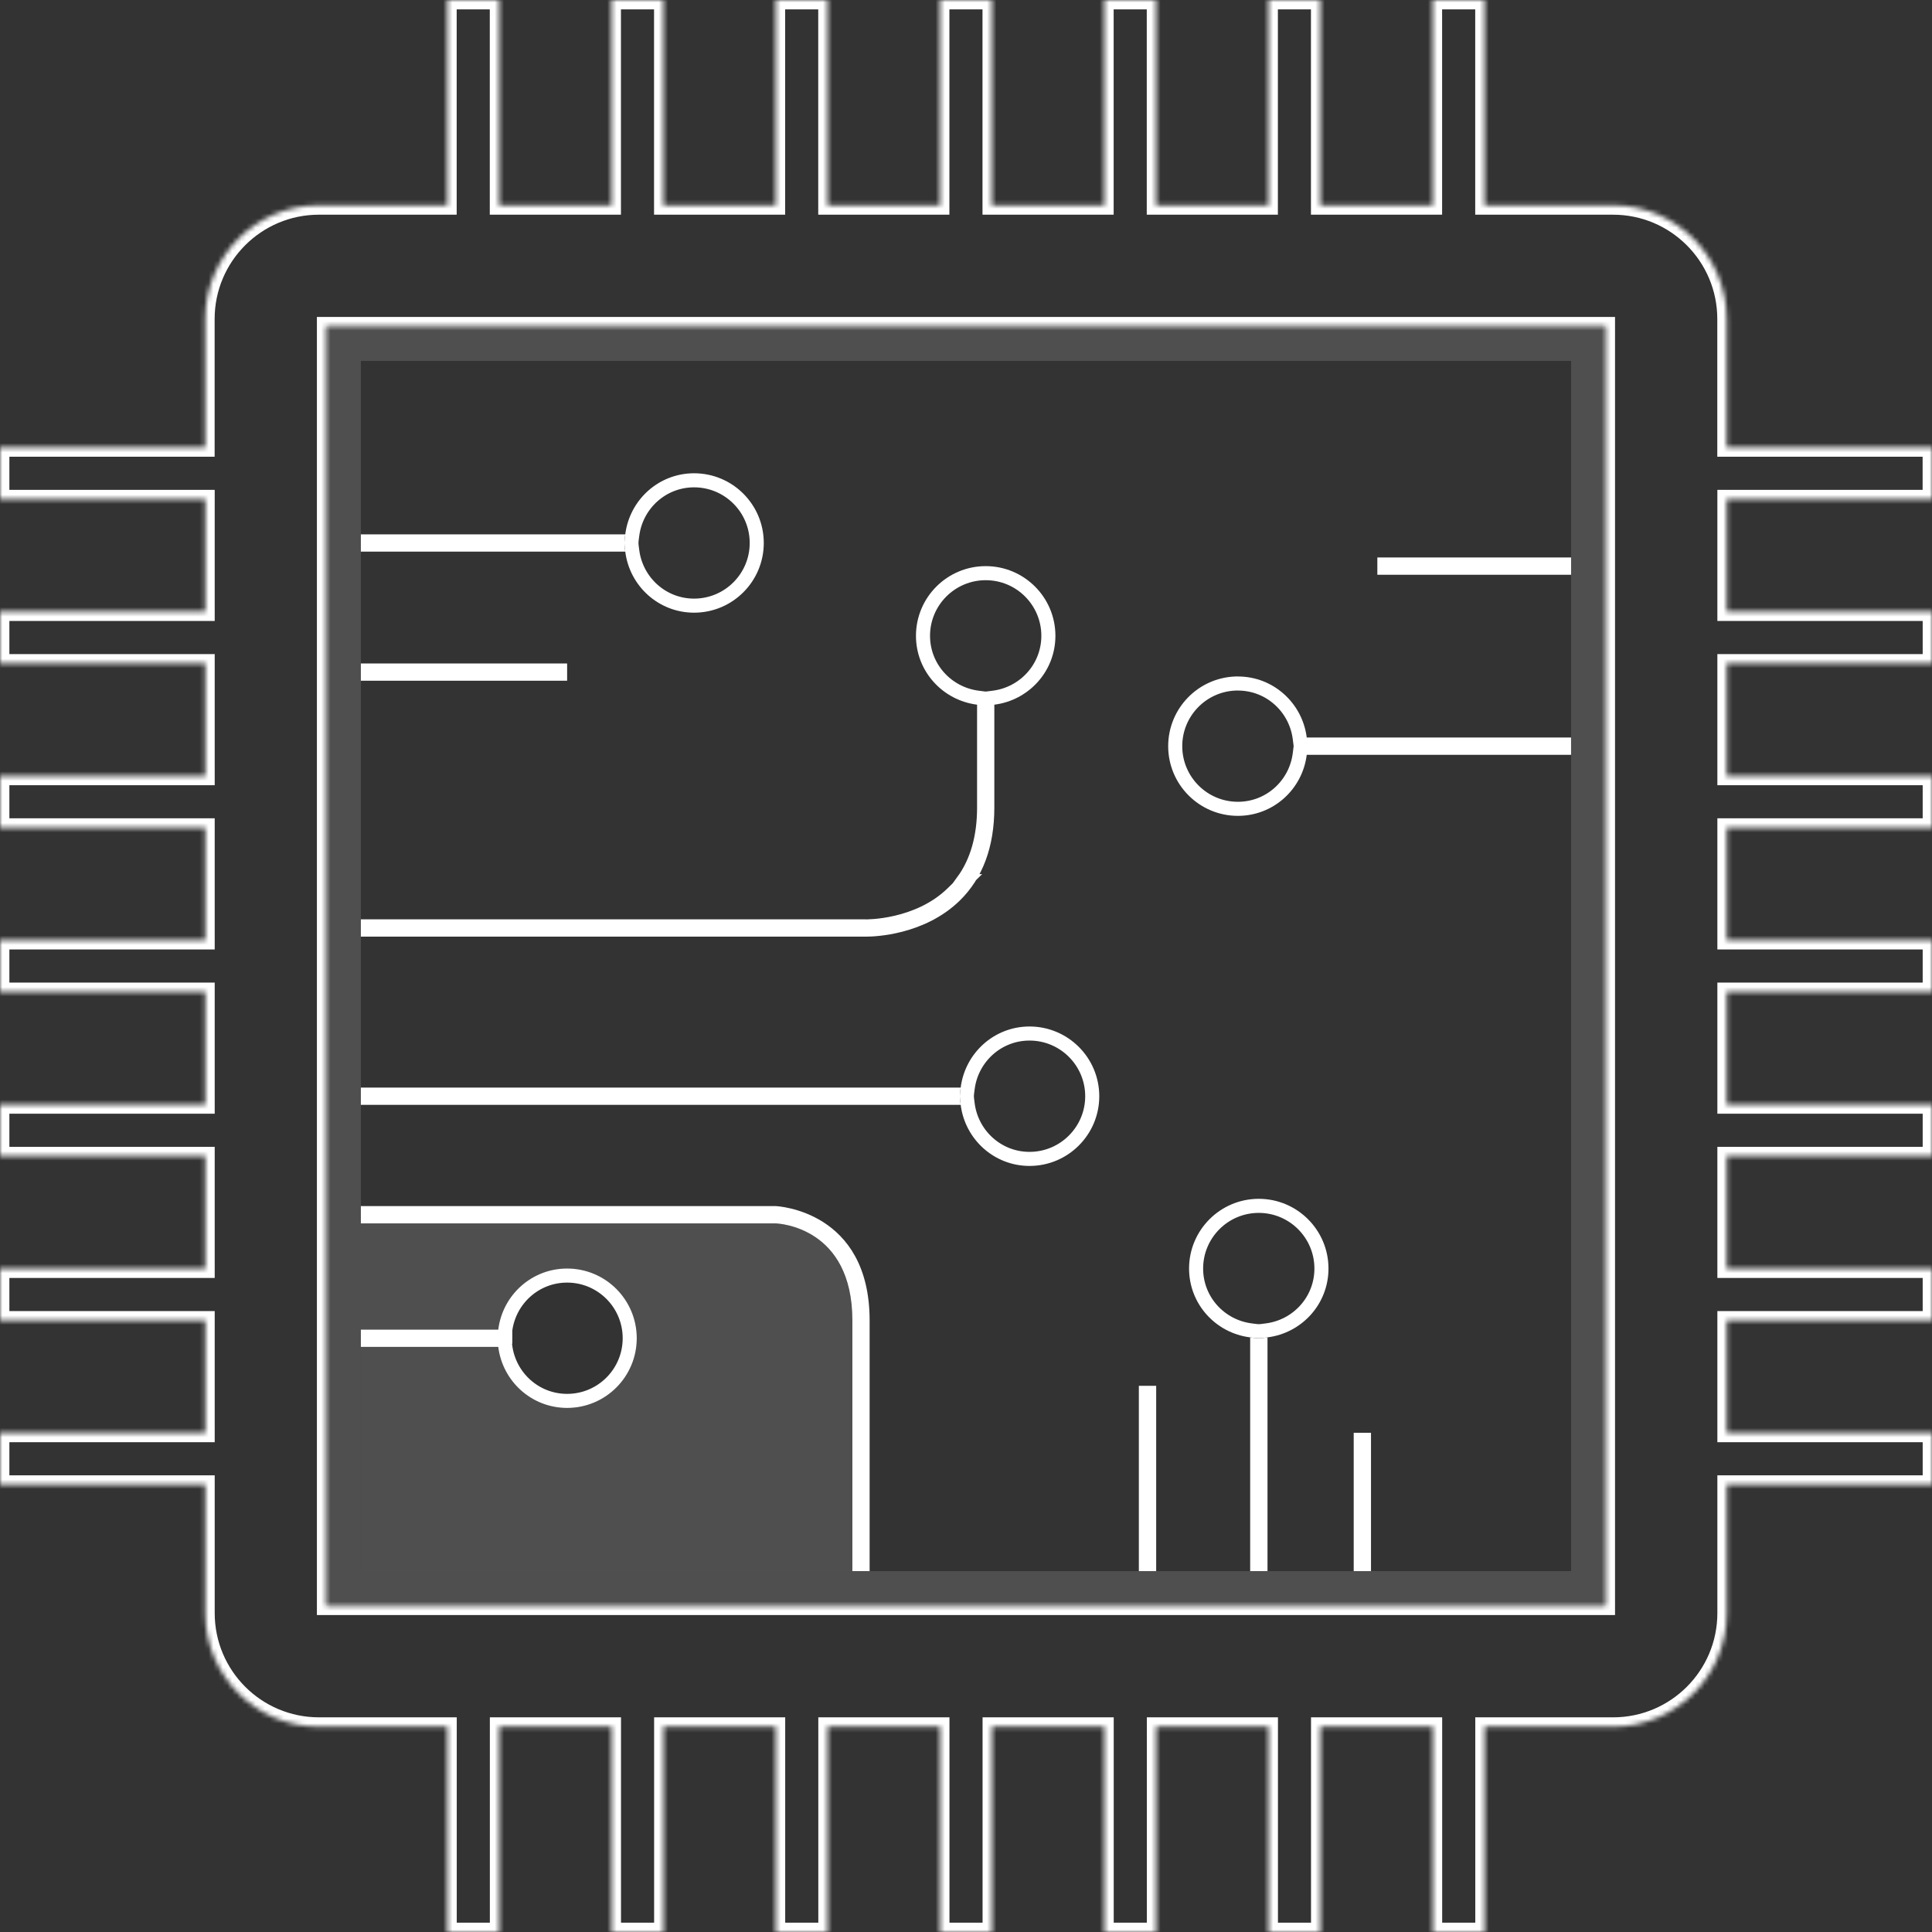 <?xml version="1.0" encoding="UTF-8"?> <svg xmlns="http://www.w3.org/2000/svg" width="412" height="412" viewBox="0 0 412 412" fill="none"><rect x="0" y="0" width="412" height="412" fill="#333333" stroke="none"/><g clip-path="url(#clip0_1_5146)"><path opacity="0.3" d="M120.937 300.25C113.35 300.25 107.169 294.562 106.249 287.233H76.953V335.042H181.759V281.589C181.759 261.661 166.048 260.911 165.371 260.889H76.945V283.546H106.241C107.161 276.217 113.343 270.529 120.93 270.529C129.135 270.529 135.78 277.181 135.78 285.393C135.78 293.606 129.135 300.258 120.93 300.258L120.937 300.25Z" fill="#8F8F8F"></path><mask id="path-2-inside-1_1_5146" fill="white"><path d="M412 106.459V95.398H368.214V68.024C368.214 54.639 357.367 43.784 343.974 43.784H316.591V0H305.53V43.784H281.562V0H270.509V43.784H246.548V0H235.487V43.784H211.519V0H200.459V43.784H176.49V0H165.43V43.784H141.476V0H130.416V43.784H106.448V0H95.387V43.784H68.012C54.626 43.784 43.771 54.639 43.771 68.024V95.398H0V106.459H43.786V130.419H0V141.486H43.786V165.446H0V176.506H43.786V200.474H0V211.534H43.786V235.501H0V246.561H43.786V270.529H0V281.589H43.786V305.549H0V316.616H43.786V343.991C43.786 357.376 54.633 368.223 68.026 368.223H95.402V412.007H106.462V368.223H130.431V412.007H141.491V368.223H165.445V412.007H176.505V368.223H200.473V412.007H211.534V368.223H235.502V412.007H246.563V368.223H270.524V412.007H281.577V368.223H305.545V412.007H316.606V368.223H343.988C357.374 368.223 368.229 357.376 368.229 343.991V316.616H412.015V305.549H368.229V281.589H412.015V270.529H368.229V246.561H412.015V235.501H368.229V211.534H412.015V200.474H368.229V176.506H412.015V165.446H368.229V141.486H412.015V130.419H368.229V106.459H412.015H412ZM342.406 342.409H69.579V69.591H342.406V342.409Z"></path></mask><path d="M412 106.459V95.398H368.214V68.024C368.214 54.639 357.367 43.784 343.974 43.784H316.591V0H305.53V43.784H281.562V0H270.509V43.784H246.548V0H235.487V43.784H211.519V0H200.459V43.784H176.49V0H165.43V43.784H141.476V0H130.416V43.784H106.448V0H95.387V43.784H68.012C54.626 43.784 43.771 54.639 43.771 68.024V95.398H0V106.459H43.786V130.419H0V141.486H43.786V165.446H0V176.506H43.786V200.474H0V211.534H43.786V235.501H0V246.561H43.786V270.529H0V281.589H43.786V305.549H0V316.616H43.786V343.991C43.786 357.376 54.633 368.223 68.026 368.223H95.402V412.007H106.462V368.223H130.431V412.007H141.491V368.223H165.445V412.007H176.505V368.223H200.473V412.007H211.534V368.223H235.502V412.007H246.563V368.223H270.524V412.007H281.577V368.223H305.545V412.007H316.606V368.223H343.988C357.374 368.223 368.229 357.376 368.229 343.991V316.616H412.015V305.549H368.229V281.589H412.015V270.529H368.229V246.561H412.015V235.501H368.229V211.534H412.015V200.474H368.229V176.506H412.015V165.446H368.229V141.486H412.015V130.419H368.229V106.459H412.015H412ZM342.406 342.409H69.579V69.591H342.406V342.409Z" stroke="white" stroke-width="4" mask="url(#path-2-inside-1_1_5146)"></path><path d="M278.663 159.465H277.338L277.174 160.779C276.353 167.377 270.792 172.482 263.981 172.482C256.604 172.482 250.616 166.501 250.616 159.118C250.616 151.884 256.363 145.996 263.534 145.76H263.981C270.784 145.76 276.346 150.864 277.174 157.465L277.339 158.778H278.663H333.532V159.465H278.663Z" stroke="white" stroke-width="3"></path><path d="M106.249 285.039H107.749V283.628C108.617 277.072 114.159 272.014 120.938 272.014C128.313 272.014 134.288 277.993 134.288 285.379C134.288 292.764 128.313 298.743 120.938 298.743C114.128 298.743 108.566 293.638 107.738 287.039L107.573 285.726H106.249H78.453V285.039H106.249Z" stroke="white" stroke-width="3"></path><path d="M203.15 190.477L205.774 187.906H205.367C208.384 183.766 209.862 178.472 209.862 172.216V150.272V148.949L208.549 148.784C201.947 147.955 196.83 142.385 196.83 135.592C196.83 128.209 202.824 122.227 210.202 122.227C217.58 122.227 223.567 128.208 223.567 135.592C223.567 142.386 218.456 147.956 211.855 148.784L210.542 148.949V150.272V172.216C210.542 180.29 208.155 186.549 203.613 190.989C196.512 197.909 186.419 198.238 184.718 198.238H78.453V197.551H184.467C184.483 197.552 184.498 197.552 184.51 197.553C184.53 197.553 184.551 197.554 184.573 197.555C184.598 197.555 184.625 197.555 184.652 197.556C184.757 197.557 184.898 197.556 185.069 197.552C185.413 197.544 185.892 197.523 186.479 197.475C187.652 197.379 189.269 197.175 191.108 196.748C194.767 195.897 199.416 194.136 203.15 190.477Z" stroke="white" stroke-width="3"></path><path d="M76.953 231.925V235.612H204.867C204.793 235.001 204.683 234.397 204.683 233.772C204.683 233.146 204.801 232.543 204.867 231.925H76.953Z" fill="white"></path><path d="M185.447 335.042V281.589C185.447 258.144 165.702 257.217 165.438 257.202H76.953V260.889H165.379C166.048 260.903 181.767 261.661 181.767 281.589V335.042H185.454H185.447Z" fill="white"></path><path d="M266.601 335.042H270.295V285.202C269.677 285.275 269.081 285.386 268.441 285.386C267.801 285.386 267.212 285.275 266.601 285.202V335.042Z" fill="white"></path><path d="M246.556 295.526H242.861V335.042H246.556V295.526Z" fill="white"></path><path d="M292.365 305.542H288.678V335.043H292.365V305.542Z" fill="white"></path><path d="M335.04 118.88H293.719V122.567H335.04V118.88Z" fill="white"></path><path d="M76.953 113.95V117.636H133.338C133.257 117.018 133.154 116.422 133.154 115.789C133.154 115.157 133.264 114.56 133.338 113.95H76.953Z" fill="white"></path><path d="M120.938 141.486H76.953V145.165H120.938V141.486Z" fill="white"></path><path opacity="0.3" d="M342.406 342.408V69.591H69.579V342.408H342.406ZM76.953 287.225V76.965H335.032V335.035H76.953V287.225Z" fill="#8F8F8F"></path><path d="M134.824 114.147L134.824 114.147L134.826 114.137C135.654 107.535 141.218 102.425 148.011 102.425C155.395 102.425 161.376 108.412 161.376 115.789C161.376 123.166 155.395 129.154 148.011 129.154C141.218 129.154 135.656 124.052 134.826 117.453C134.801 117.248 134.777 117.066 134.754 116.9C134.697 116.479 134.653 116.156 134.653 115.789C134.653 115.385 134.705 115.015 134.772 114.53C134.789 114.41 134.806 114.283 134.824 114.147Z" stroke="white" stroke-width="3"></path><path d="M206.183 233.772C206.183 233.409 206.225 233.096 206.281 232.683C206.304 232.512 206.33 232.324 206.355 232.108C207.193 225.501 212.756 220.4 219.548 220.4C226.932 220.4 232.92 226.395 232.92 233.772C232.92 241.147 226.926 247.136 219.548 247.136C212.757 247.136 207.19 242.032 206.356 235.437C206.327 235.163 206.296 234.941 206.269 234.744C206.22 234.385 206.183 234.112 206.183 233.772Z" stroke="white" stroke-width="3"></path><path d="M266.776 283.706C260.178 282.883 255.068 277.321 255.068 270.521C255.068 263.137 261.057 257.149 268.433 257.149C275.81 257.149 281.799 263.137 281.799 270.521C281.799 277.315 276.703 282.875 270.106 283.706C269.895 283.731 269.709 283.756 269.54 283.778C269.117 283.835 268.794 283.878 268.433 283.878C268.073 283.878 267.754 283.835 267.335 283.778C267.168 283.756 266.984 283.731 266.776 283.706Z" stroke="white" stroke-width="3"></path></g><defs><clipPath id="clip0_1_5146"><rect width="412" height="412" fill="white"></rect></clipPath></defs></svg> 